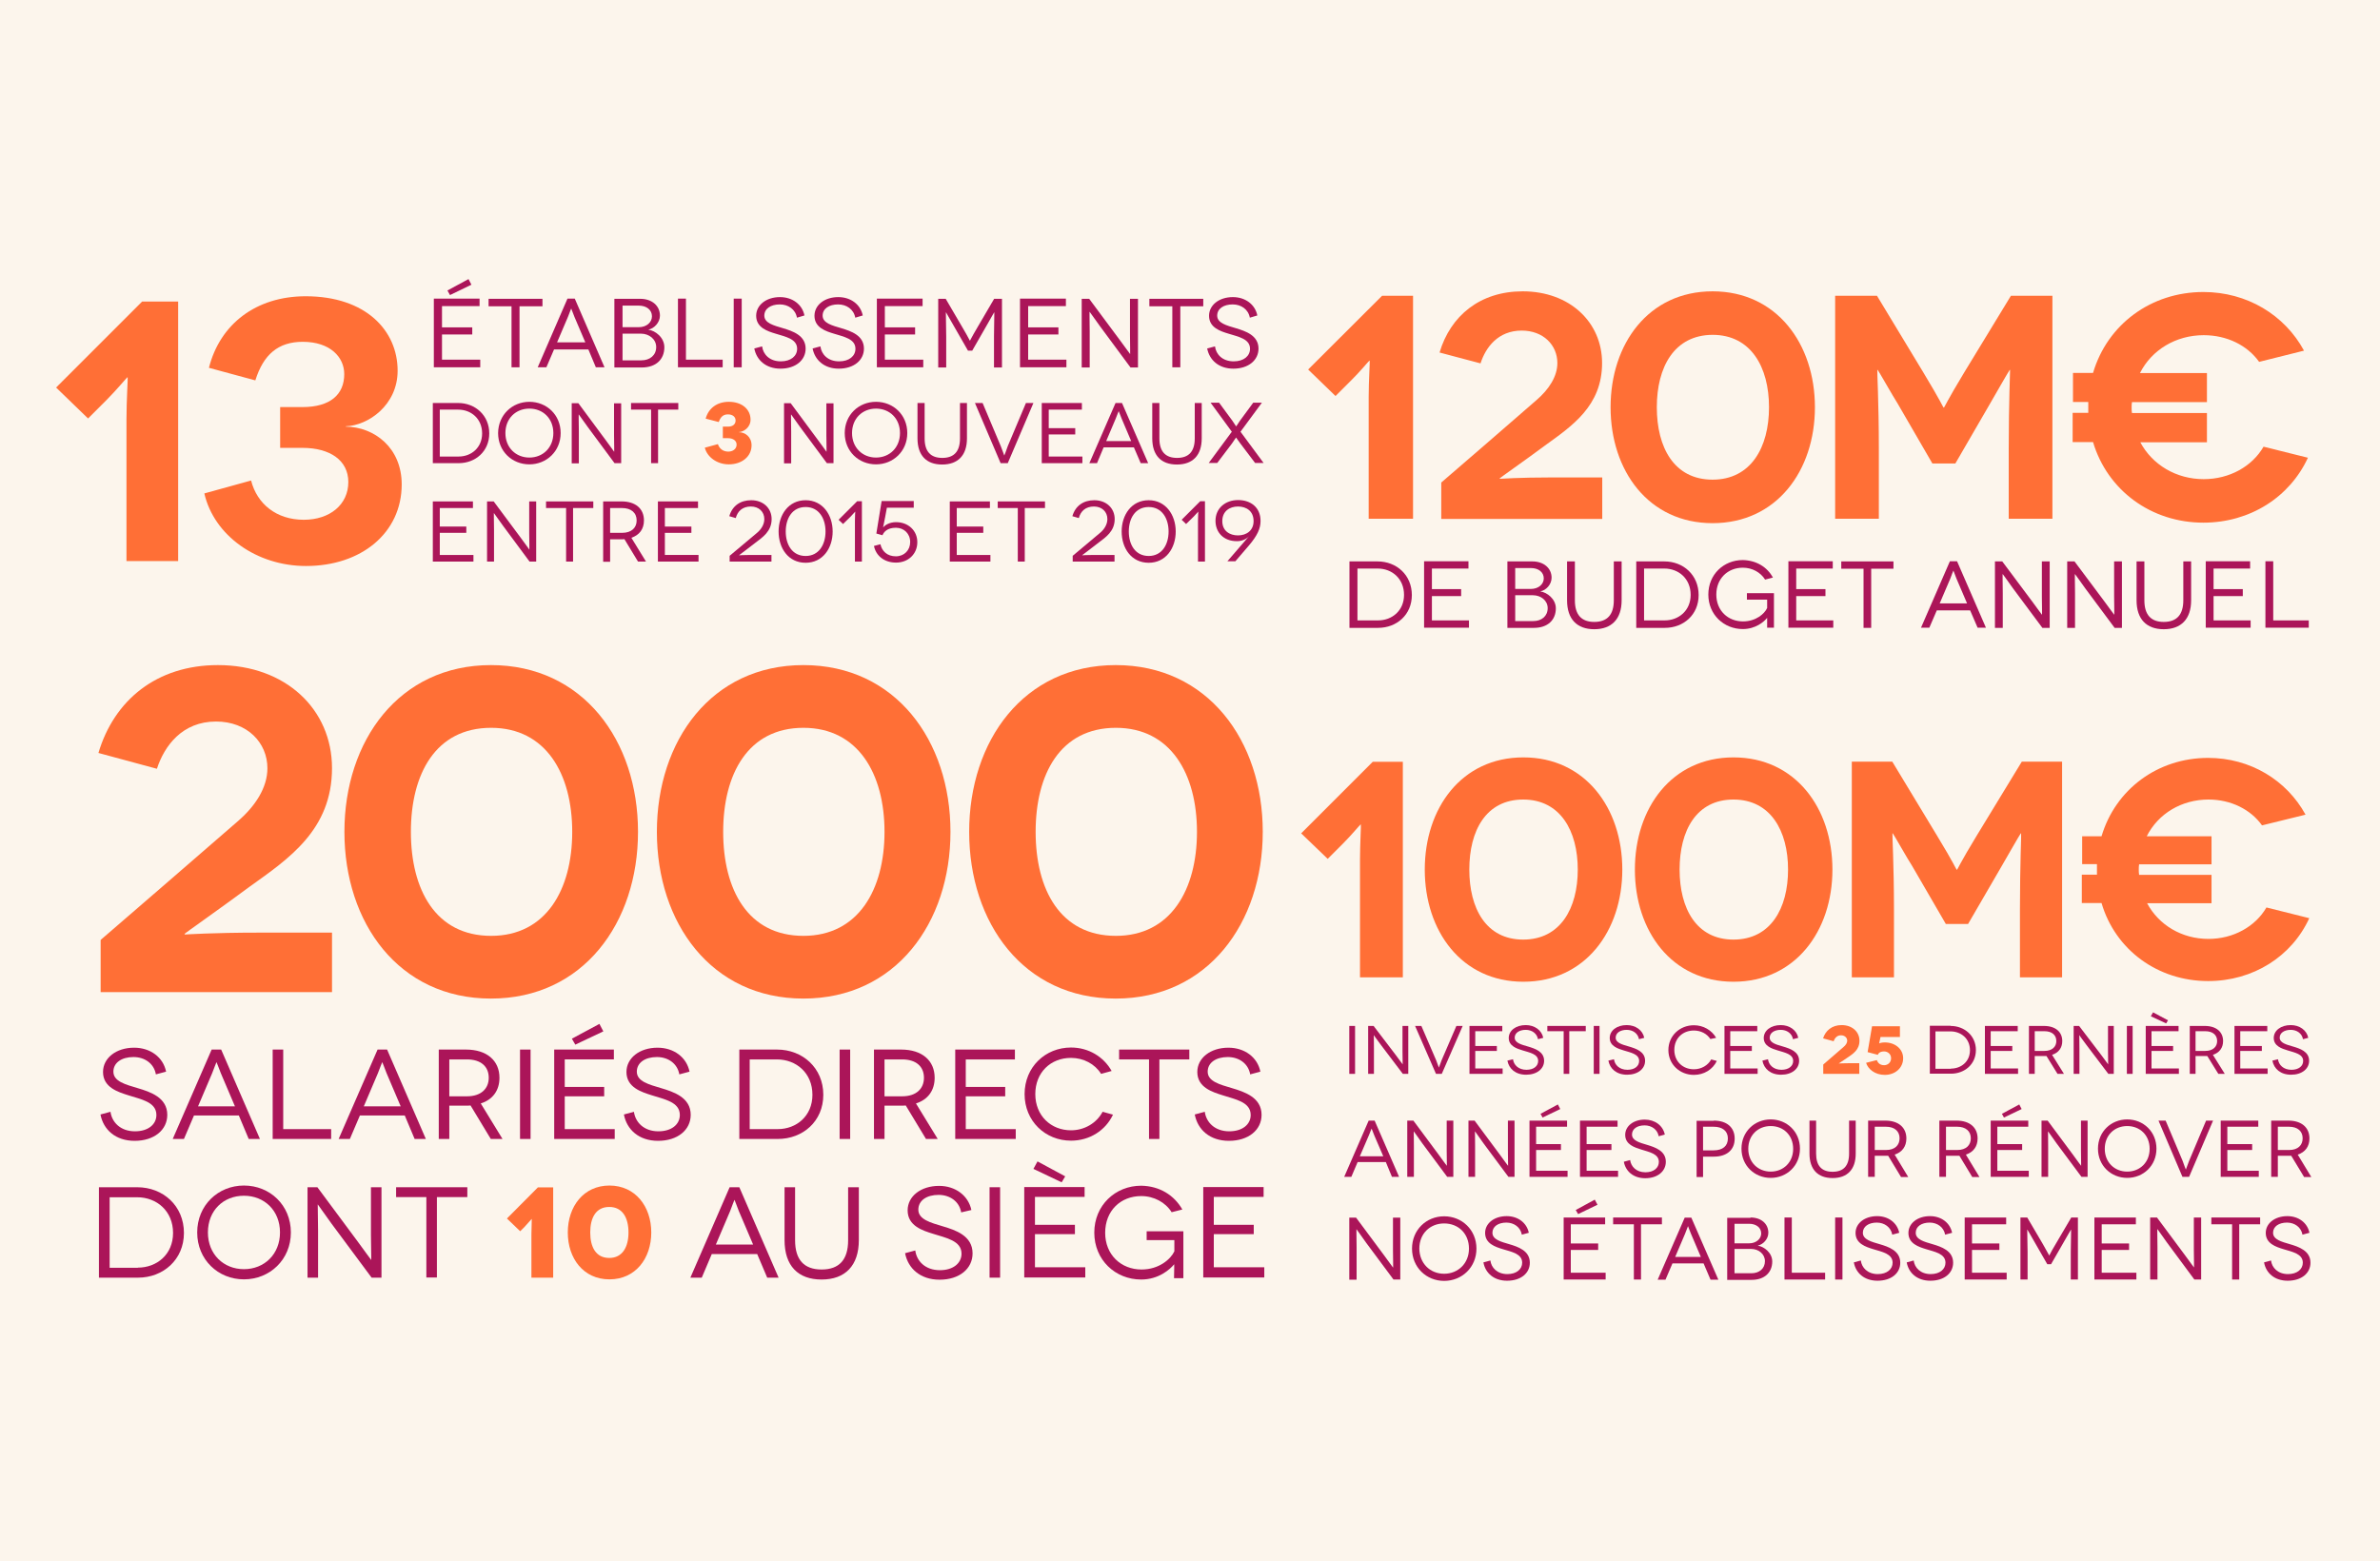 <?xml version="1.0" encoding="utf-8"?>
<!-- Generator: Adobe Illustrator 25.3.1, SVG Export Plug-In . SVG Version: 6.00 Build 0)  -->
<svg version="1.1" xmlns="http://www.w3.org/2000/svg" xmlns:xlink="http://www.w3.org/1999/xlink" x="0px" y="0px"
	 viewBox="0 0 1400 918.4" style="enable-background:new 0 0 1400 918.4;" xml:space="preserve">
<g id="HEADER_FOOTER_INTEGRATION_WEB">
</g>
<g id="INFOGRAPHIE_3">
	<rect y="-0.7" style="fill:#FCF5EC;" width="1400" height="920.6"/>
	<g>
		<g>
			<g>
				<g>
					<path style="fill:#FF6F36;" d="M831.2,174v131.2h-26.1v-71.8c0-9.2,0.8-21.2,0.6-21.2h-0.2c-0.2,0-5.6,6.6-10.5,11.4l-9.4,9.4
						l-16.1-15.6L813,174H831.2z"/>
					<path style="fill:#FF6F36;" d="M846.8,207.4c6.4-21.6,23.8-36,48.9-36c27.7,0,46.7,18.2,46.7,42.2c0,25.3-17.8,37.1-33.7,48.6
						c-12.4,9.2-26.6,19.1-26.6,19.3l0.2,0.2c0.2,0,11.6-0.8,30-0.8h30.2v24.4h-94.7v-21.4c18.7-16.1,37.3-32.2,55.9-48.4
						c7.5-6.4,12.4-14.1,12.4-21.9c0-10.5-8.2-19.1-21-19.1c-13.9,0-21.2,9.9-24.2,19.3L846.8,207.4z"/>
					<path style="fill:#FF6F36;" d="M1067.6,239.6c0,37.3-22.5,68.2-60.2,68.2s-60-30.9-60-68.2c0-37.3,22.3-68.2,60-68.2
						S1067.6,202.3,1067.6,239.6z M974.6,239.6c0,23.6,10.1,42.6,32.8,42.6c22.5,0,33.2-18.9,33.2-42.6s-10.7-42.6-33.2-42.6
						C984.8,197.1,974.6,216,974.6,239.6z"/>
					<path style="fill:#FF6F36;" d="M1207.3,174v131.2h-25.7v-41.1c0-27.6,0.9-46.5,0.8-46.5h-0.2c-0.2,0-9.4,16.1-11.6,19.9
						l-20.4,35.2h-13.5l-20.4-35.2c-2.4-3.7-11.6-19.9-11.8-19.9h-0.2c-0.2,0,0.9,18.9,0.9,46.5v41.1h-25.7V174h24.6l27.2,45
						c10.1,16.7,11.8,20.8,12,20.8h0.2c0.2,0,1.9-4.1,12-20.8l27.4-45H1207.3z"/>
					<path style="fill:#FF6F36;" d="M1357.6,269.3c-10.7,23.2-34.1,38.2-61.5,38.2c-30.6,0-56.4-18.9-64.9-47.4h-12v-17.2h9.2
						c0-1.1,0-2.1,0-3.2s0-2.1,0-3.2h-9v-17.1h11.8c8.4-28.5,34.1-47.6,64.9-47.6c25.7,0,47.8,13.5,59.2,34.5l-26.4,6.6
						c-6.9-9.7-18.9-15.7-32.6-15.7c-16.3,0-30.6,8.6-37.5,22.3h39.4v17.1h-44.1c-0.2,1.1-0.2,2.1-0.2,3.2s0,2.1,0.2,3.2h44.1v17.2
						H1259c7.1,13.3,21.2,21.7,37.3,21.7c15.2,0,28.5-7.5,35.2-19.1L1357.6,269.3z"/>
				</g>
			</g>
			<g>
				<path style="fill:#AB1559;" d="M810.3,330.3c11.2,0,20.2,8,20.2,19.8c0,11.6-8.9,19.3-19.9,19.3h-16.8v-39.1H810.3z M810.7,365
					c8.1,0,15.2-5.7,15.2-15c0-9.5-7-15.5-15.5-15.5h-11.9V365H810.7z"/>
				<path style="fill:#AB1559;" d="M864.1,365v4.3h-26.4v-39.1h26.1v4.3h-21.5v12.1h17.2v4.1h-17.2V365H864.1z"/>
				<path style="fill:#AB1559;" d="M901.4,330.3c6.7,0,11.3,4,11.3,9.6c0,4-3.3,7.4-6.5,8v0.1c3.8,0.5,9,4.4,9,9.9
					c0,6.8-4.7,11.5-12.9,11.5h-15.6v-39.1H901.4z M900.5,346.5c4.5,0,7.6-2.8,7.6-6.2c0-3.7-3.1-6.1-7.6-6.1h-9.2v12.3H900.5z
					 M902,365.4c4.8,0,8.4-2.9,8.4-7.6c0-4.5-4-7.6-8.7-7.6h-10.4v15.2H902z"/>
				<path style="fill:#AB1559;" d="M953.9,330.3v22.9c0,11-5.9,17-16.1,17c-10.2,0-16-6-16-17v-22.9h4.6v22.9
					c0,8.5,3.9,12.7,11.4,12.7c7.6,0,11.5-4.2,11.5-12.7v-22.9H953.9z"/>
				<path style="fill:#AB1559;" d="M979,330.3c11.2,0,20.2,8,20.2,19.8c0,11.6-8.9,19.3-19.9,19.3h-16.8v-39.1H979z M979.3,365
					c8.1,0,15.2-5.7,15.2-15c0-9.5-7-15.5-15.5-15.5h-11.9V365H979.3z"/>
				<path style="fill:#AB1559;" d="M1039.5,363.5c-1.8,2.3-6.8,6.6-14.3,6.6c-11.2,0-20.3-8.5-20.3-20.3c0-11.8,9-20.3,20.3-20.3
					c8,0.2,14.3,4.1,17.7,10.3l-4.6,1.2c-2.7-4.3-7.6-7-13.1-7c-8.9,0-15.6,6.4-15.6,15.8c0,9.5,6.9,15.8,15.7,15.8
					c7.6,0,12.7-4.5,14.2-7.9v-4.9h-11.9v-3.8h15.9v20.3h-4C1039.5,364.8,1039.5,363.6,1039.5,363.5L1039.5,363.5z"/>
				<path style="fill:#AB1559;" d="M1078.4,365v4.3H1052v-39.1h26.1v4.3h-21.5v12.1h17.2v4.1h-17.2V365H1078.4z"/>
				<path style="fill:#AB1559;" d="M1113.8,330.3v4.3h-13.1v34.8h-4.5v-34.8h-13.1v-4.3H1113.8z"/>
				<path style="fill:#AB1559;" d="M1158.9,359.1h-19.6l-4.4,10.2h-4.9l17-39.1h4.2l17,39.1h-4.9L1158.9,359.1z M1157.1,355
					l-6.2-14.5c-0.8-2-1.8-4.7-1.8-4.7h-0.1c-0.1,0-1,2.7-1.8,4.7L1141,355H1157.1z"/>
				<path style="fill:#AB1559;" d="M1205.7,330.3v39.1h-4.3l-17.4-23.4c-3.3-4.6-5.8-8.2-5.9-8.2h-0.1c-0.1,0,0.1,4.9,0.1,11.1v20.5
					h-4.6v-39.1h4.3l17.4,23.3c3,4,5.8,8,5.9,8h0.1c0.1,0-0.1-5.2-0.1-10.8v-20.5H1205.7z"/>
				<path style="fill:#AB1559;" d="M1248.2,330.3v39.1h-4.3l-17.4-23.4c-3.3-4.6-5.8-8.2-5.9-8.2h-0.1c-0.1,0,0.1,4.9,0.1,11.1v20.5
					h-4.6v-39.1h4.3l17.4,23.3c3,4,5.8,8,5.9,8h0.1c0.1,0-0.1-5.2-0.1-10.8v-20.5H1248.2z"/>
				<path style="fill:#AB1559;" d="M1288.9,330.3v22.9c0,11-5.9,17-16.1,17c-10.2,0-16-6-16-17v-22.9h4.6v22.9
					c0,8.5,3.9,12.7,11.4,12.7c7.6,0,11.5-4.2,11.5-12.7v-22.9H1288.9z"/>
				<path style="fill:#AB1559;" d="M1323.9,365v4.3h-26.4v-39.1h26.1v4.3h-21.5v12.1h17.2v4.1h-17.2V365H1323.9z"/>
				<path style="fill:#AB1559;" d="M1358.1,365v4.3h-25.5v-39.1h4.6V365H1358.1z"/>
			</g>
		</g>
		<g>
			<g>
				<g>
					<path style="fill:#FF6F36;" d="M825.2,448.1V575H800v-69.4c0-8.9,0.7-20.5,0.5-20.5h-0.2c-0.2,0-5.4,6.3-10.2,11.1l-9.1,9.1
						l-15.6-15l42.1-42.1H825.2z"/>
					<path style="fill:#FF6F36;" d="M954.3,511.6c0,36.1-21.8,66-58.2,66s-58-29.9-58-66c0-36.1,21.6-66,58-66
						S954.3,475.5,954.3,511.6z M864.3,511.6c0,22.8,9.8,41.2,31.7,41.2c21.8,0,32.1-18.3,32.1-41.2c0-22.8-10.3-41.2-32.1-41.2
						C874.1,470.4,864.3,488.7,864.3,511.6z"/>
					<path style="fill:#FF6F36;" d="M1077.9,511.6c0,36.1-21.8,66-58.2,66s-58-29.9-58-66c0-36.1,21.6-66,58-66
						S1077.9,475.5,1077.9,511.6z M988,511.6c0,22.8,9.8,41.2,31.7,41.2c21.8,0,32.1-18.3,32.1-41.2c0-22.8-10.3-41.2-32.1-41.2
						C997.8,470.4,988,488.7,988,511.6z"/>
					<path style="fill:#FF6F36;" d="M1213,448.1V575h-24.8v-39.7c0-26.7,0.9-45,0.7-45h-0.2c-0.2,0-9.1,15.6-11.2,19.2l-19.8,34.1
						h-13.1l-19.8-34.1c-2.4-3.6-11.2-19.2-11.4-19.2h-0.2c-0.2,0,0.9,18.3,0.9,45V575h-24.8V448.1h23.8l26.3,43.5
						c9.8,16.1,11.4,20.1,11.6,20.1h0.2c0.2,0,1.8-4,11.6-20.1l26.5-43.5H1213z"/>
					<path style="fill:#FF6F36;" d="M1358.4,540.2c-10.3,22.5-33,37-59.5,37c-29.6,0-54.6-18.3-62.7-45.9h-11.6v-16.7h8.9
						c0-1.1,0-2,0-3.1s0-2,0-3.1h-8.7V492h11.4c8.2-27.6,33-46.1,62.7-46.1c24.8,0,46.2,13.1,57.3,33.4l-25.6,6.3
						c-6.7-9.4-18.3-15.2-31.5-15.2c-15.8,0-29.6,8.3-36.3,21.6h38.1v16.5h-42.6c-0.2,1.1-0.2,2-0.2,3.1s0,2,0.2,3.1h42.6v16.7H1263
						c6.9,12.9,20.5,21,36.1,21c14.7,0,27.6-7.3,34.1-18.5L1358.4,540.2z"/>
				</g>
			</g>
			<g>
				<path style="fill:#AB1559;" d="M793.7,631.8v-28.2h3.4v28.2H793.7z"/>
				<path style="fill:#AB1559;" d="M828.4,603.6v28.2h-3.2l-12.8-16.9c-2.5-3.3-4.3-5.9-4.3-5.9h0c0,0,0.1,3.5,0.1,8v14.8h-3.4
					v-28.2h3.2l12.8,16.8c2.2,2.9,4.3,5.8,4.3,5.8h0c0,0-0.1-3.8-0.1-7.8v-14.8H828.4z"/>
				<path style="fill:#AB1559;" d="M860.4,603.6l-12.3,28.2h-3.4l-12.3-28.2h3.7l8.7,20.2c0.8,2,1.6,4.3,1.6,4.3h0
					c0,0,0.9-2.3,1.6-4.3l8.7-20.2H860.4z"/>
				<path style="fill:#AB1559;" d="M883.9,628.7v3.1h-19.5v-28.2h19.3v3.1h-15.9v8.7h12.7v2.9h-12.7v10.3H883.9z"/>
				<path style="fill:#AB1559;" d="M904.7,611.4c-0.6-3.4-3.6-5.5-7.2-5.5c-3.8,0-6.5,1.8-6.5,4.6c0,3.1,4,4.1,7.8,5.2
					c4,1.2,9.5,2.9,9.5,8.4c0,4.7-4.2,8.2-10.6,8.2c-6.2,0-10.1-3.5-11-8.3l3.3-0.8c0.4,3.3,3.2,6.2,7.9,6.2c4.3,0,6.9-2.2,6.9-5.2
					c0-4.1-5-4.9-9.1-6.2c-3.3-1-8.2-2.5-8.2-7.3c0-4.4,4.2-7.6,10-7.6c5.2,0,9.4,3,10.3,7.5L904.7,611.4z"/>
				<path style="fill:#AB1559;" d="M932.8,603.6v3.1h-9.7v25.1h-3.3v-25.1h-9.6v-3.1H932.8z"/>
				<path style="fill:#AB1559;" d="M937.5,631.8v-28.2h3.4v28.2H937.5z"/>
				<path style="fill:#AB1559;" d="M964.1,611.4c-0.6-3.4-3.6-5.5-7.2-5.5c-3.8,0-6.5,1.8-6.5,4.6c0,3.1,4,4.1,7.8,5.2
					c4,1.2,9.5,2.9,9.5,8.4c0,4.7-4.2,8.2-10.6,8.2c-6.2,0-10.1-3.5-11-8.3l3.3-0.8c0.4,3.3,3.2,6.2,7.9,6.2c4.3,0,6.9-2.2,6.9-5.2
					c0-4.1-5-4.9-9.1-6.2c-3.3-1-8.2-2.5-8.2-7.3c0-4.4,4.2-7.6,10-7.6c5.2,0,9.4,3,10.3,7.5L964.1,611.4z"/>
				<path style="fill:#AB1559;" d="M1006.1,611.3c-2-3.1-5.6-5-9.7-5c-6.6,0-11.5,4.6-11.5,11.4c0,6.8,5,11.4,11.5,11.4
					c4.4,0,8.3-2.3,10.2-5.8l3.3,0.9c-2.4,5-7.5,8.2-13.5,8.2c-8.3,0-15-6.2-15-14.6s6.7-14.6,15-14.6c5.6,0,10.5,2.9,13.1,7.4
					L1006.1,611.3z"/>
				<path style="fill:#AB1559;" d="M1033.9,628.7v3.1h-19.5v-28.2h19.3v3.1h-15.9v8.7h12.7v2.9h-12.7v10.3H1033.9z"/>
				<path style="fill:#AB1559;" d="M1054.7,611.4c-0.6-3.4-3.6-5.5-7.2-5.5c-3.8,0-6.5,1.8-6.5,4.6c0,3.1,4,4.1,7.8,5.2
					c4,1.2,9.5,2.9,9.5,8.4c0,4.7-4.2,8.2-10.6,8.2c-6.2,0-10.1-3.5-11-8.3l3.3-0.8c0.4,3.3,3.2,6.2,7.9,6.2c4.3,0,6.9-2.2,6.9-5.2
					c0-4.1-5-4.9-9.1-6.2c-3.3-1-8.2-2.5-8.2-7.3c0-4.4,4.2-7.6,10-7.6c5.2,0,9.4,3,10.3,7.5L1054.7,611.4z"/>
				<path style="fill:#FF6F36;" d="M1072.4,610.9c1.4-4.5,5.2-7.8,10.9-7.8c6.3,0,10.5,4,10.5,9.2c0,5.3-3.7,7.7-7.3,10.1
					c-2.3,1.6-4.9,3.2-4.9,3.3l0,0c0,0,2.8-0.2,7.2-0.2h4.9v6.3h-21.2v-5.5c4-3.4,7.9-6.8,11.8-10.2c1.5-1.2,2.3-2.6,2.3-3.8
					c0-1.7-1.4-3.2-3.7-3.2c-2.6,0-3.8,2.1-4.3,3.5L1072.4,610.9z"/>
				<path style="fill:#FF6F36;" d="M1105.4,613.9c0.5-0.3,1.7-0.6,3.3-0.6c6.1,0,10.8,3.9,10.8,9.3c0,5.6-4.6,9.8-10.8,9.8
					c-5.9,0-9.9-3.5-11-7.1l6.3-1.6c0.5,1.3,1.6,3,4.3,3c2.3,0,4.1-1.7,4.1-4.1c0-2.4-1.9-4-4.1-4c-2.6,0-3.4,1.2-3.7,2l-6-1.6
					l2.6-15.2h16.4v6.3h-11.4l-0.1,0.4C1105.6,613,1105.3,613.9,1105.4,613.9L1105.4,613.9z"/>
				<path style="fill:#AB1559;" d="M1147.4,603.6c8.2,0,14.9,5.8,14.9,14.2c0,8.3-6.6,13.9-14.7,13.9h-12.4v-28.2H1147.4z
					 M1147.6,628.7c6,0,11.2-4.1,11.2-10.8c0-6.8-5.2-11.1-11.5-11.1h-8.8v22H1147.6z"/>
				<path style="fill:#AB1559;" d="M1187.1,628.7v3.1h-19.5v-28.2h19.3v3.1H1171v8.7h12.7v2.9H1171v10.3H1187.1z"/>
				<path style="fill:#AB1559;" d="M1210.3,631.8l-6.5-10.5c-0.5,0-1,0-1.5,0h-5.4v10.5h-3.4v-28.2h8.8c6.8,0,10.8,3.5,10.8,8.9
					c0,4-2.2,6.9-6,8.1l7,11.2H1210.3z M1202.6,618.3c4.6,0,7-2.5,7-5.8c0-3.6-2.6-5.8-7-5.8h-5.7v11.6H1202.6z"/>
				<path style="fill:#AB1559;" d="M1243.4,603.6v28.2h-3.2l-12.8-16.9c-2.5-3.3-4.3-5.9-4.3-5.9h0c0,0,0.1,3.5,0.1,8v14.8h-3.4
					v-28.2h3.2l12.8,16.8c2.2,2.9,4.3,5.8,4.3,5.8h0c0,0-0.1-3.8-0.1-7.8v-14.8H1243.4z"/>
				<path style="fill:#AB1559;" d="M1251.1,631.8v-28.2h3.4v28.2H1251.1z"/>
				<path style="fill:#AB1559;" d="M1281.7,628.7v3.1h-19.5v-28.2h19.3v3.1h-15.9v8.7h12.7v2.9h-12.7v10.3H1281.7z M1274.2,602.1
					l-9-4.2l1.3-2.3l8.8,4.7L1274.2,602.1z"/>
				<path style="fill:#AB1559;" d="M1304.9,631.8l-6.5-10.5c-0.5,0-1,0-1.5,0h-5.4v10.5h-3.4v-28.2h8.8c6.8,0,10.8,3.5,10.8,8.9
					c0,4-2.2,6.9-6,8.1l7,11.2H1304.9z M1297.2,618.3c4.6,0,7-2.5,7-5.8c0-3.6-2.6-5.8-7-5.8h-5.7v11.6H1297.2z"/>
				<path style="fill:#AB1559;" d="M1333.9,628.7v3.1h-19.5v-28.2h19.3v3.1h-15.9v8.7h12.7v2.9h-12.7v10.3H1333.9z"/>
				<path style="fill:#AB1559;" d="M1354.7,611.4c-0.6-3.4-3.6-5.5-7.2-5.5c-3.8,0-6.5,1.8-6.5,4.6c0,3.1,4,4.1,7.8,5.2
					c4,1.2,9.5,2.9,9.5,8.4c0,4.7-4.2,8.2-10.6,8.2c-6.2,0-10.1-3.5-11-8.3l3.3-0.8c0.4,3.3,3.2,6.2,7.9,6.2c4.3,0,6.9-2.2,6.9-5.2
					c0-4.1-5-4.9-9.1-6.2c-3.3-1-8.2-2.5-8.2-7.3c0-4.4,4.2-7.6,10-7.6c5.2,0,9.4,3,10.3,7.5L1354.7,611.4z"/>
			</g>
			<g>
				<path style="fill:#AB1559;" d="M815.2,683.7h-16.6l-3.7,8.7h-4.2l14.4-33.1h3.5l14.4,33.1h-4.2L815.2,683.7z M813.7,680.3
					l-5.3-12.3c-0.7-1.7-1.5-4-1.6-4h0c0,0-0.9,2.3-1.6,4l-5.3,12.3H813.7z"/>
				<path style="fill:#AB1559;" d="M854.9,659.3v33.1h-3.6l-14.7-19.8c-2.8-3.9-4.9-7-5-7h0c0,0,0.1,4.1,0.1,9.4v17.4h-3.9v-33.1
					h3.6l14.7,19.8c2.5,3.4,4.9,6.8,5,6.8h0c0,0-0.1-4.4-0.1-9.2v-17.4H854.9z"/>
				<path style="fill:#AB1559;" d="M890.9,659.3v33.1h-3.6l-14.7-19.8c-2.8-3.9-4.9-7-5-7h0c0,0,0.1,4.1,0.1,9.4v17.4h-3.9v-33.1
					h3.6l14.7,19.8c2.5,3.4,4.9,6.8,5,6.8h0c0,0-0.1-4.4-0.1-9.2v-17.4H890.9z"/>
				<path style="fill:#AB1559;" d="M922.1,688.8v3.6h-22.4v-33.1h22.1v3.6h-18.2v10.2h14.6v3.5h-14.6v12.2H922.1z M907.4,657.5
					l-1.2-2.2l10.2-5.5l1.4,2.7L907.4,657.5z"/>
				<path style="fill:#AB1559;" d="M951.8,688.8v3.6h-22.4v-33.1h22.1v3.6h-18.2v10.2h14.6v3.5h-14.6v12.2H951.8z"/>
				<path style="fill:#AB1559;" d="M975.7,668.5c-0.7-4-4.2-6.4-8.3-6.4c-4.4,0-7.4,2.1-7.4,5.4c0,3.6,4.6,4.8,9,6.1
					c4.6,1.4,10.9,3.5,10.9,9.9c0,5.6-4.8,9.7-12.1,9.7c-7.1,0-11.6-4.2-12.6-9.7l3.7-1c0.5,3.8,3.6,7.2,9,7.2
					c4.9,0,7.9-2.6,7.9-6.1c0-4.8-5.7-5.8-10.4-7.3c-3.8-1.2-9.4-2.9-9.4-8.6c0-5.2,4.9-9,11.5-9c6,0,10.7,3.5,11.8,8.8L975.7,668.5
					z"/>
				<path style="fill:#AB1559;" d="M1008.1,659.3c7.7,0,12.3,4,12.3,10.6s-4.6,10.6-12.3,10.6h-6.3v12H998v-33.1H1008.1z
					 M1008,676.8c5.4,0,8.4-2.6,8.4-7c0-4.4-3.2-6.9-8.4-6.9h-6.2v13.9H1008z"/>
				<path style="fill:#AB1559;" d="M1041.6,658.6c9.5,0,17.2,7.2,17.2,17.2s-7.7,17.2-17.2,17.2s-17.2-7.2-17.2-17.2
					S1032.1,658.6,1041.6,658.6z M1041.6,689.3c7.5,0,13.2-5.5,13.2-13.4c0-8-5.7-13.4-13.2-13.4c-7.5,0-13.2,5.4-13.2,13.4
					C1028.4,683.8,1034.1,689.3,1041.6,689.3z"/>
				<path style="fill:#AB1559;" d="M1091.6,659.3v19.4c0,9.4-5,14.4-13.6,14.4c-8.7,0-13.6-5.1-13.6-14.4v-19.4h3.9v19.4
					c0,7.2,3.3,10.7,9.7,10.7c6.4,0,9.7-3.5,9.7-10.7v-19.4H1091.6z"/>
				<path style="fill:#AB1559;" d="M1118.2,692.4l-7.5-12.4c-0.5,0-1.1,0-1.7,0h-6.2v12.4h-3.9v-33.1h10.1c7.8,0,12.4,4.1,12.4,10.5
					c0,4.7-2.5,8.1-6.9,9.5l8,13.2H1118.2z M1109.4,676.6c5.3,0,8-2.9,8-6.9c0-4.2-3-6.8-8-6.8h-6.6v13.7H1109.4z"/>
				<path style="fill:#AB1559;" d="M1160.1,692.4l-7.5-12.4c-0.5,0-1.1,0-1.7,0h-6.2v12.4h-3.9v-33.1h10.1c7.8,0,12.4,4.1,12.4,10.5
					c0,4.7-2.5,8.1-6.9,9.5l8,13.2H1160.1z M1151.3,676.6c5.3,0,8-2.9,8-6.9c0-4.2-3-6.8-8-6.8h-6.6v13.7H1151.3z"/>
				<path style="fill:#AB1559;" d="M1193.4,688.8v3.6H1171v-33.1h22.1v3.6h-18.2v10.2h14.6v3.5h-14.6v12.2H1193.4z M1178.8,657.5
					l-1.2-2.2l10.2-5.5l1.4,2.7L1178.8,657.5z"/>
				<path style="fill:#AB1559;" d="M1228,659.3v33.1h-3.6l-14.7-19.8c-2.8-3.9-4.9-7-5-7h0c0,0,0.1,4.1,0.1,9.4v17.4h-3.9v-33.1h3.6
					l14.7,19.8c2.5,3.4,4.9,6.8,5,6.8h0c0,0-0.1-4.4-0.1-9.2v-17.4H1228z"/>
				<path style="fill:#AB1559;" d="M1251.3,658.6c9.5,0,17.2,7.2,17.2,17.2s-7.7,17.2-17.2,17.2c-9.5,0-17.2-7.2-17.2-17.2
					S1241.8,658.6,1251.3,658.6z M1251.3,689.3c7.5,0,13.2-5.5,13.2-13.4c0-8-5.7-13.4-13.2-13.4c-7.5,0-13.2,5.4-13.2,13.4
					C1238.1,683.8,1243.8,689.3,1251.3,689.3z"/>
				<path style="fill:#AB1559;" d="M1301.8,659.3l-14.1,33.1h-3.9l-14.1-33.1h4.2l10,23.7c0.9,2.4,1.8,5.1,1.9,5.1h0
					c0,0,1-2.7,1.9-5.1l10-23.7H1301.8z"/>
				<path style="fill:#AB1559;" d="M1328.7,688.8v3.6h-22.4v-33.1h22.1v3.6h-18.2v10.2h14.6v3.5h-14.6v12.2H1328.7z"/>
				<path style="fill:#AB1559;" d="M1355.3,692.4l-7.5-12.4c-0.5,0-1.1,0-1.7,0h-6.2v12.4h-3.9v-33.1h10.1c7.8,0,12.4,4.1,12.4,10.5
					c0,4.7-2.5,8.1-6.9,9.5l8,13.2H1355.3z M1346.5,676.6c5.3,0,8-2.9,8-6.9c0-4.2-3-6.8-8-6.8h-6.6v13.7H1346.5z"/>
			</g>
			<g>
				<path style="fill:#AB1559;" d="M823.7,716.3v36.5h-4L803.5,731c-3.1-4.3-5.4-7.7-5.5-7.7h-0.1c-0.1,0,0.1,4.5,0.1,10.4v19.2
					h-4.3v-36.5h4l16.2,21.8c2.8,3.7,5.4,7.5,5.5,7.5h0.1c0.1,0-0.1-4.9-0.1-10.1v-19.2H823.7z"/>
				<path style="fill:#AB1559;" d="M849.5,715.6c10.5,0,19,8,19,19s-8.5,19-19,19s-18.9-8-18.9-19S839,715.6,849.5,715.6z
					 M849.5,749.4c8.2,0,14.6-6.1,14.6-14.8c0-8.9-6.3-14.8-14.6-14.8c-8.3,0-14.6,6-14.6,14.8C835,743.3,841.2,749.4,849.5,749.4z"
					/>
				<path style="fill:#AB1559;" d="M895.2,726.4c-0.8-4.4-4.6-7.1-9.1-7.1c-4.8,0-8.2,2.3-8.2,6c0,4,5.1,5.3,9.9,6.7
					c5.1,1.5,12.1,3.8,12.1,10.9c0,6.2-5.3,10.6-13.4,10.6c-7.8,0-12.8-4.6-13.9-10.8l4.1-1.1c0.5,4.2,4,8,10,8
					c5.4,0,8.7-2.9,8.7-6.7c0-5.3-6.3-6.4-11.5-8c-4.2-1.3-10.3-3.2-10.3-9.5c0-5.7,5.4-9.9,12.7-9.9c6.6,0,11.8,3.9,13,9.8
					L895.2,726.4z"/>
				<path style="fill:#AB1559;" d="M944.5,748.8v4h-24.7v-36.5h24.4v4H924v11.3h16.1v3.8H924v13.4H944.5z M928.3,714.3l-1.4-2.4
					l11.2-6.1l1.6,3L928.3,714.3z"/>
				<path style="fill:#AB1559;" d="M977.6,716.3v4h-12.3v32.5h-4.2v-32.5h-12.2v-4H977.6z"/>
				<path style="fill:#AB1559;" d="M1002.1,743.3h-18.3l-4.1,9.6h-4.6l15.9-36.5h3.9l15.9,36.5h-4.6L1002.1,743.3z M1000.5,739.5
					l-5.8-13.6c-0.8-1.9-1.7-4.4-1.7-4.4h-0.1c-0.1,0-0.9,2.6-1.7,4.4l-5.8,13.6H1000.5z"/>
				<path style="fill:#AB1559;" d="M1029.7,716.3c6.3,0,10.5,3.7,10.5,9c0,3.7-3.1,6.9-6.1,7.5v0.1c3.5,0.5,8.4,4.1,8.4,9.3
					c0,6.3-4.4,10.8-12.1,10.8H1016v-36.5H1029.7z M1028.9,731.5c4.2,0,7.1-2.7,7.1-5.8c0-3.4-2.9-5.7-7.1-5.7h-8.6v11.5H1028.9z
					 M1030.3,749.1c4.5,0,7.9-2.7,7.9-7.1c0-4.2-3.7-7.2-8.1-7.2h-9.8v14.3H1030.3z"/>
				<path style="fill:#AB1559;" d="M1073.6,748.8v4h-23.9v-36.5h4.3v32.5H1073.6z"/>
				<path style="fill:#AB1559;" d="M1079.5,752.8v-36.5h4.3v36.5H1079.5z"/>
				<path style="fill:#AB1559;" d="M1113.1,726.4c-0.8-4.4-4.6-7.1-9.1-7.1c-4.8,0-8.2,2.3-8.2,6c0,4,5.1,5.3,9.9,6.7
					c5.1,1.5,12.1,3.8,12.1,10.9c0,6.2-5.3,10.6-13.4,10.6c-7.8,0-12.8-4.6-13.9-10.8l4.1-1.1c0.5,4.2,4,8,10,8
					c5.4,0,8.7-2.9,8.7-6.7c0-5.3-6.3-6.4-11.5-8c-4.2-1.3-10.3-3.2-10.3-9.5c0-5.7,5.4-9.9,12.7-9.9c6.6,0,11.8,3.9,13,9.8
					L1113.1,726.4z"/>
				<path style="fill:#AB1559;" d="M1144.2,726.4c-0.8-4.4-4.6-7.1-9.1-7.1c-4.8,0-8.2,2.3-8.2,6c0,4,5.1,5.3,9.9,6.7
					c5.1,1.5,12.1,3.8,12.1,10.9c0,6.2-5.3,10.6-13.4,10.6c-7.8,0-12.8-4.6-13.9-10.8l4.1-1.1c0.5,4.2,4,8,10,8
					c5.4,0,8.7-2.9,8.7-6.7c0-5.3-6.3-6.4-11.5-8c-4.2-1.3-10.3-3.2-10.3-9.5c0-5.7,5.4-9.9,12.7-9.9c6.6,0,11.8,3.9,13,9.8
					L1144.2,726.4z"/>
				<path style="fill:#AB1559;" d="M1180.4,748.8v4h-24.7v-36.5h24.4v4H1160v11.3h16.1v3.8H1160v13.4H1180.4z"/>
				<path style="fill:#AB1559;" d="M1222.3,716.3v36.5h-4.2v-16.4c0-5.6,0.3-12.9,0.2-12.9h-0.1c-0.1,0-1.9,3.3-3.2,5.5l-8.5,14.8
					h-2.2l-8.5-14.8c-1.3-2.2-3.1-5.5-3.2-5.5h-0.1c-0.1,0,0.2,7.3,0.2,12.9v16.4h-4.2v-36.5h4l9.1,15.5c3.1,5.3,3.7,6.8,3.8,6.8
					h0.1c0.1,0,0.6-1.5,3.8-6.8l9.1-15.5H1222.3z"/>
				<path style="fill:#AB1559;" d="M1256.7,748.8v4H1232v-36.5h24.4v4h-20.1v11.3h16.1v3.8h-16.1v13.4H1256.7z"/>
				<path style="fill:#AB1559;" d="M1294.8,716.3v36.5h-4l-16.2-21.9c-3.1-4.3-5.4-7.7-5.5-7.7h-0.1c-0.1,0,0.1,4.5,0.1,10.4v19.2
					h-4.3v-36.5h4l16.2,21.8c2.8,3.7,5.4,7.5,5.5,7.5h0.1c0.1,0-0.1-4.9-0.1-10.1v-19.2H1294.8z"/>
				<path style="fill:#AB1559;" d="M1329.5,716.3v4h-12.3v32.5h-4.2v-32.5h-12.2v-4H1329.5z"/>
				<path style="fill:#AB1559;" d="M1354.4,726.4c-0.8-4.4-4.6-7.1-9.1-7.1c-4.8,0-8.2,2.3-8.2,6c0,4,5.1,5.3,9.9,6.7
					c5.1,1.5,12.1,3.8,12.1,10.9c0,6.2-5.3,10.6-13.4,10.6c-7.8,0-12.8-4.6-13.9-10.8l4.1-1.1c0.5,4.2,4,8,10,8
					c5.4,0,8.7-2.9,8.7-6.7c0-5.3-6.3-6.4-11.5-8c-4.2-1.3-10.3-3.2-10.3-9.5c0-5.7,5.4-9.9,12.7-9.9c6.6,0,11.8,3.9,13,9.8
					L1354.4,726.4z"/>
			</g>
		</g>
		<g>
			<g>
				<path style="fill:#FF6F36;" d="M57.9,443c9.2-31,34.2-51.7,70.3-51.7c39.9,0,67.1,26.1,67.1,60.6c0,36.4-25.6,53.4-48.5,69.8
					c-17.8,13.2-38.3,27.5-38.3,27.8l0.3,0.3c0.3,0,16.7-1.1,43.1-1.1h43.4v35H59.2V553c26.9-23.2,53.6-46.3,80.3-69.5
					c10.8-9.2,17.8-20.2,17.8-31.5c0-15.1-11.9-27.5-30.2-27.5c-19.9,0-30.4,14.3-34.8,27.8L57.9,443z"/>
				<path style="fill:#FF6F36;" d="M375.3,489.4c0,53.6-32.3,98.1-86.5,98.1s-86.2-44.5-86.2-98.1s32.1-98.1,86.2-98.1
					S375.3,435.7,375.3,489.4z M241.7,489.4c0,34,14.5,61.2,47.2,61.2c32.3,0,47.7-27.2,47.7-61.2c0-34-15.4-61.2-47.7-61.2
					C256.2,428.2,241.7,455.4,241.7,489.4z"/>
				<path style="fill:#FF6F36;" d="M559.1,489.4c0,53.6-32.3,98.1-86.5,98.1s-86.2-44.5-86.2-98.1s32.1-98.1,86.2-98.1
					S559.1,435.7,559.1,489.4z M425.4,489.4c0,34,14.5,61.2,47.2,61.2c32.3,0,47.7-27.2,47.7-61.2c0-34-15.4-61.2-47.7-61.2
					C440,428.2,425.4,455.4,425.4,489.4z"/>
				<path style="fill:#FF6F36;" d="M742.8,489.4c0,53.6-32.3,98.1-86.5,98.1s-86.2-44.5-86.2-98.1s32.1-98.1,86.2-98.1
					S742.8,435.7,742.8,489.4z M609.2,489.4c0,34,14.5,61.2,47.2,61.2c32.3,0,47.7-27.2,47.7-61.2c0-34-15.4-61.2-47.7-61.2
					C623.7,428.2,609.2,455.4,609.2,489.4z"/>
			</g>
			<g>
				<path style="fill:#AB1559;" d="M91.7,632.1c-1.1-6.4-6.6-10.2-13.2-10.2c-6.9,0-11.8,3.3-11.8,8.6c0,5.8,7.3,7.6,14.3,9.7
					c7.4,2.2,17.4,5.5,17.4,15.7c0,8.9-7.7,15.3-19.2,15.3c-11.3,0-18.4-6.6-20.1-15.5l5.9-1.6c0.8,6.1,5.8,11.5,14.4,11.5
					c7.8,0,12.6-4.1,12.6-9.6c0-7.7-9.1-9.2-16.5-11.6c-6-1.9-14.9-4.6-14.9-13.7c0-8.2,7.7-14.3,18.3-14.3
					c9.5,0,17.1,5.6,18.8,14.1L91.7,632.1z"/>
				<path style="fill:#AB1559;" d="M140.5,656.3h-26.4l-5.9,13.8h-6.6l22.9-52.6h5.6l22.8,52.6h-6.6L140.5,656.3z M138.2,650.9
					l-8.3-19.5c-1.1-2.7-2.4-6.4-2.5-6.4h-0.1c-0.1,0-1.4,3.7-2.5,6.4l-8.3,19.5H138.2z"/>
				<path style="fill:#AB1559;" d="M194.8,664.3v5.8h-34.4v-52.6h6.2v46.8H194.8z"/>
				<path style="fill:#AB1559;" d="M238.1,656.3h-26.4l-5.9,13.8h-6.6l22.9-52.6h5.6l22.8,52.6h-6.6L238.1,656.3z M235.7,650.9
					l-8.3-19.5c-1.1-2.7-2.4-6.4-2.5-6.4h-0.1c-0.1,0-1.4,3.7-2.5,6.4l-8.3,19.5H235.7z"/>
				<path style="fill:#AB1559;" d="M288.7,670.1l-11.9-19.7c-0.8,0.1-1.8,0.1-2.7,0.1h-9.8v19.6h-6.2v-52.6h16
					c12.3,0,19.7,6.5,19.7,16.6c0,7.5-4,12.9-11,15.1l12.8,20.9H288.7z M274.7,645c8.4,0,12.8-4.6,12.8-10.9
					c0-6.7-4.7-10.8-12.8-10.8h-10.4V645H274.7z"/>
				<path style="fill:#AB1559;" d="M305.9,670.1v-52.6h6.2v52.6H305.9z"/>
				<path style="fill:#AB1559;" d="M361.6,664.3v5.8h-35.6v-52.6h35.1v5.8h-28.9v16.2h23.2v5.5h-23.2v19.3H361.6z M338.4,614.6
					l-2-3.5l16.2-8.7l2.3,4.4L338.4,614.6z"/>
				<path style="fill:#AB1559;" d="M399.6,632.1c-1.1-6.4-6.6-10.2-13.2-10.2c-6.9,0-11.8,3.3-11.8,8.6c0,5.8,7.3,7.6,14.3,9.7
					c7.4,2.2,17.4,5.5,17.4,15.7c0,8.9-7.7,15.3-19.2,15.3c-11.3,0-18.4-6.6-20.1-15.5l5.9-1.6c0.8,6.1,5.8,11.5,14.4,11.5
					c7.8,0,12.6-4.1,12.6-9.6c0-7.7-9.1-9.2-16.5-11.6c-6-1.9-14.9-4.6-14.9-13.7c0-8.2,7.7-14.3,18.3-14.3
					c9.5,0,17.1,5.6,18.8,14.1L399.6,632.1z"/>
				<path style="fill:#AB1559;" d="M457.1,617.5c15,0,27.2,10.8,27.2,26.6c0,15.6-12,26-26.8,26h-22.6v-52.6H457.1z M457.5,664.3
					c11,0,20.4-7.7,20.4-20.2c0-12.8-9.5-20.8-20.9-20.8h-16v41H457.5z"/>
				<path style="fill:#AB1559;" d="M493.9,670.1v-52.6h6.2v52.6H493.9z"/>
				<path style="fill:#AB1559;" d="M544.7,670.1l-11.9-19.7c-0.8,0.1-1.8,0.1-2.7,0.1h-9.8v19.6h-6.2v-52.6h16
					c12.3,0,19.7,6.5,19.7,16.6c0,7.5-4,12.9-11,15.1l12.8,20.9H544.7z M530.7,645c8.4,0,12.8-4.6,12.8-10.9
					c0-6.7-4.7-10.8-12.8-10.8h-10.4V645H530.7z"/>
				<path style="fill:#AB1559;" d="M597.5,664.3v5.8h-35.6v-52.6H597v5.8h-28.9v16.2h23.2v5.5h-23.2v19.3H597.5z"/>
				<path style="fill:#AB1559;" d="M647.7,631.8c-3.6-5.8-10.3-9.4-17.7-9.4c-12,0-21,8.6-21,21.3c0,12.7,9.2,21.3,21,21.3
					c8,0,15.1-4.3,18.6-10.9l6.1,1.7c-4.4,9.3-13.7,15.3-24.7,15.3c-15.1,0-27.3-11.5-27.3-27.4s12.2-27.4,27.3-27.4
					c10.3,0,19.2,5.4,23.9,13.8L647.7,631.8z"/>
				<path style="fill:#AB1559;" d="M699.6,617.5v5.8H682v46.8h-6.1v-46.8h-17.6v-5.8H699.6z"/>
				<path style="fill:#AB1559;" d="M735.4,632.1c-1.1-6.4-6.6-10.2-13.2-10.2c-6.9,0-11.8,3.3-11.8,8.6c0,5.8,7.3,7.6,14.3,9.7
					c7.4,2.2,17.4,5.5,17.4,15.7c0,8.9-7.7,15.3-19.2,15.3c-11.3,0-18.4-6.6-20.1-15.5l5.9-1.6c0.8,6.1,5.8,11.5,14.4,11.5
					c7.8,0,12.6-4.1,12.6-9.6c0-7.7-9.1-9.2-16.5-11.6c-6-1.9-14.9-4.6-14.9-13.7c0-8.2,7.7-14.3,18.3-14.3
					c9.5,0,17.1,5.6,18.8,14.1L735.4,632.1z"/>
			</g>
			<g>
				<path style="fill:#AB1559;" d="M80.7,698.5c15.2,0,27.5,10.9,27.5,26.9c0,15.7-12.2,26.3-27,26.3H58.2v-53.2H80.7z M81.1,745.8
					c11.1,0,20.7-7.7,20.7-20.4c0-12.9-9.6-21-21.1-21H64.5v41.5H81.1z"/>
				<path style="fill:#AB1559;" d="M143.5,697.5c15.3,0,27.6,11.6,27.6,27.6s-12.4,27.6-27.6,27.6S116,741.1,116,725.1
					S128.3,697.5,143.5,697.5z M143.5,746.7c12,0,21.2-8.8,21.2-21.6c0-12.9-9.2-21.6-21.2-21.6c-12.1,0-21.2,8.7-21.2,21.6
					C122.3,737.9,131.5,746.7,143.5,746.7z"/>
				<path style="fill:#AB1559;" d="M224.4,698.5v53.2h-5.8L195,719.9c-4.6-6.3-7.9-11.2-8-11.2h-0.1c-0.1,0,0.2,6.6,0.2,15.1v27.9
					h-6.2v-53.2h5.8l23.6,31.8c4,5.4,7.9,10.9,8,10.9h0.1c0.1,0-0.2-7.1-0.2-14.7v-28H224.4z"/>
				<path style="fill:#AB1559;" d="M274.9,698.5v5.8h-17.9v47.3h-6.2v-47.3h-17.8v-5.8H274.9z"/>
				<path style="fill:#FF6F36;" d="M325.4,698.5v53.2h-12.8v-25.6c0-3.7,0.3-8.9,0.2-8.9h-0.1c-0.1,0-2.1,2.5-4.3,4.8l-2.4,2.4
					l-7.8-7.5l18.2-18.3H325.4z"/>
				<path style="fill:#FF6F36;" d="M383.1,725.1c0,15.3-9.3,27.6-24.6,27.6S334,740.4,334,725.1s9.3-27.6,24.5-27.6
					S383.1,709.8,383.1,725.1z M347.2,725.1c0,8.6,3.3,15,11.2,15c7.8,0,11.3-6.5,11.3-15c0-8.6-3.5-15-11.3-15
					C350.5,710.1,347.2,716.5,347.2,725.1z"/>
				<path style="fill:#AB1559;" d="M445.4,737.8h-26.7l-5.9,13.9h-6.7l23.1-53.2h5.7l23.1,53.2h-6.7L445.4,737.8z M443,732.2
					l-8.4-19.7c-1.1-2.7-2.4-6.5-2.5-6.5H432c-0.1,0-1.4,3.7-2.5,6.5l-8.4,19.7H443z"/>
				<path style="fill:#AB1559;" d="M505.2,698.5v31.1c0,15-8,23.2-21.9,23.2s-21.8-8.1-21.8-23.2v-31.1h6.2v31.2
					c0,11.5,5.3,17.2,15.6,17.2c10.3,0,15.6-5.7,15.6-17.2v-31.2H505.2z"/>
				<path style="fill:#AB1559;" d="M565.4,713.3c-1.1-6.5-6.7-10.3-13.3-10.3c-7,0-11.9,3.3-11.9,8.7c0,5.8,7.4,7.7,14.4,9.8
					c7.4,2.2,17.5,5.5,17.5,15.9c0,9-7.7,15.5-19.4,15.5c-11.4,0-18.6-6.7-20.3-15.6l6-1.6c0.8,6.2,5.8,11.6,14.5,11.6
					c7.9,0,12.7-4.2,12.7-9.7c0-7.7-9.2-9.3-16.7-11.7c-6.1-1.9-15-4.6-15-13.8c0-8.3,7.8-14.4,18.5-14.4c9.6,0,17.2,5.7,19,14.2
					L565.4,713.3z"/>
				<path style="fill:#AB1559;" d="M582.1,751.7v-53.2h6.2v53.2H582.1z"/>
				<path style="fill:#AB1559;" d="M638.4,745.8v5.8h-35.9v-53.2h35.5v5.8h-29.2v16.4h23.5v5.5h-23.5v19.5H638.4z M624.5,695.6
					l-16.6-7.9l2.4-4.4l16.3,8.8L624.5,695.6z"/>
				<path style="fill:#AB1559;" d="M690.7,743.8c-2.5,3.1-9.2,9-19.4,9c-15.3,0-27.6-11.6-27.6-27.6s12.3-27.6,27.6-27.6
					c10.9,0.2,19.4,5.6,24.2,14l-6.3,1.6c-3.6-5.8-10.4-9.5-17.9-9.5c-12.2,0-21.2,8.7-21.2,21.6c0,12.9,9.3,21.6,21.4,21.6
					c10.4,0,17.2-6.2,19.3-10.7v-6.6h-16.3v-5.2h21.6v27.6h-5.5C690.7,745.5,690.8,743.9,690.7,743.8L690.7,743.8z"/>
				<path style="fill:#AB1559;" d="M743.7,745.8v5.8h-35.9v-53.2h35.5v5.8H714v16.4h23.5v5.5H714v19.5H743.7z"/>
			</g>
		</g>
		<g>
			<g>
				<g>
					<path style="fill:#FF6F36;" d="M104.8,177.4v152.7H74.4v-83.5c0-10.7,0.9-24.6,0.7-24.6h-0.2c-0.2,0-6.5,7.6-12.2,13.3
						l-10.9,10.9L33,228l50.6-50.6H104.8z"/>
					<path style="fill:#FF6F36;" d="M122.9,216.4c6.5-25.7,27.7-42.1,56.9-42.1c35.3,0,54.1,20.1,54.1,43.8
						c0,20.3-17.4,32.3-30.5,32.7v0.2c16.8,0.2,32.9,12.4,32.9,34c0,28.4-23.6,48-56.3,48c-29,0-54.1-17.9-59.8-42.7l27.5-7.6
						c3.5,13.7,14.8,23.1,31,23.1c15.3,0,26.2-8.9,26.2-22.2c0-12.7-10.7-20.1-27-20.1h-13.1v-24h13.1c16.4,0,24.6-7.4,24.6-19.4
						c0-10-8.3-19-24.4-19c-14.4,0-23.1,7.4-27.9,22.7L122.9,216.4z"/>
				</g>
			</g>
			<g>
				<path style="fill:#AB1559;" d="M282.5,211.7v4.4h-27.3v-40.4h26.9v4.4H260v12.5h17.8v4.2H260v14.8H282.5z M264.7,173.6l-1.5-2.7
					l12.4-6.7l1.7,3.3L264.7,173.6z"/>
				<path style="fill:#AB1559;" d="M319.1,175.8v4.4h-13.5v35.9h-4.7v-35.9h-13.5v-4.4H319.1z"/>
				<path style="fill:#AB1559;" d="M346.1,205.6h-20.2l-4.5,10.5h-5.1l17.5-40.4h4.3l17.5,40.4h-5.1L346.1,205.6z M344.3,201.4
					l-6.4-15c-0.9-2.1-1.8-4.9-1.9-4.9H336c-0.1,0-1,2.8-1.9,4.9l-6.4,15H344.3z"/>
				<path style="fill:#AB1559;" d="M376.6,175.8c6.9,0,11.6,4.1,11.6,9.9c0,4.1-3.5,7.6-6.7,8.2v0.1c3.9,0.5,9.3,4.5,9.3,10.3
					c0,7-4.8,11.9-13.3,11.9h-16.1v-40.4H376.6z M375.7,192.5c4.7,0,7.8-2.9,7.8-6.4c0-3.8-3.2-6.3-7.8-6.3h-9.5v12.7H375.7z
					 M377.3,212c5,0,8.7-3,8.7-7.8c0-4.6-4.1-7.9-9-7.9h-10.8V212H377.3z"/>
				<path style="fill:#AB1559;" d="M425.1,211.7v4.4h-26.3v-40.4h4.7v35.9H425.1z"/>
				<path style="fill:#AB1559;" d="M431.6,216.1v-40.4h4.7v40.4H431.6z"/>
				<path style="fill:#AB1559;" d="M468.8,186.9c-0.9-4.9-5.1-7.8-10.1-7.8c-5.3,0-9.1,2.5-9.1,6.6c0,4.4,5.6,5.8,11,7.4
					c5.6,1.7,13.3,4.2,13.3,12c0,6.8-5.9,11.8-14.8,11.8c-8.6,0-14.1-5.1-15.4-11.9l4.6-1.2c0.6,4.7,4.4,8.8,11,8.8
					c6,0,9.6-3.2,9.6-7.4c0-5.9-7-7.1-12.7-8.9c-4.6-1.4-11.4-3.5-11.4-10.5c0-6.3,5.9-11,14-11c7.3,0,13.1,4.3,14.4,10.8
					L468.8,186.9z"/>
				<path style="fill:#AB1559;" d="M503.1,186.9c-0.9-4.9-5.1-7.8-10.1-7.8c-5.3,0-9.1,2.5-9.1,6.6c0,4.4,5.6,5.8,11,7.4
					c5.6,1.7,13.3,4.2,13.3,12c0,6.8-5.9,11.8-14.8,11.8c-8.6,0-14.1-5.1-15.4-11.9l4.6-1.2c0.6,4.7,4.4,8.8,11,8.8
					c6,0,9.6-3.2,9.6-7.4c0-5.9-7-7.1-12.7-8.9c-4.6-1.4-11.4-3.5-11.4-10.5c0-6.3,5.9-11,14-11c7.3,0,13.1,4.3,14.4,10.8
					L503.1,186.9z"/>
				<path style="fill:#AB1559;" d="M543.1,211.7v4.4h-27.3v-40.4h26.9v4.4h-22.2v12.5h17.8v4.2h-17.8v14.8H543.1z"/>
				<path style="fill:#AB1559;" d="M589.4,175.8v40.4h-4.7V198c0-6.2,0.3-14.2,0.2-14.2h-0.1c-0.1,0-2.1,3.7-3.5,6.1l-9.4,16.4h-2.5
					l-9.4-16.4c-1.4-2.4-3.5-6.1-3.5-6.1h-0.1c-0.1,0,0.2,8,0.2,14.2v18.2h-4.7v-40.4h4.4l10,17.1c3.5,5.9,4.1,7.5,4.2,7.5h0.1
					c0.1,0,0.7-1.6,4.2-7.5l10-17.1H589.4z"/>
				<path style="fill:#AB1559;" d="M627.3,211.7v4.4h-27.3v-40.4H627v4.4h-22.2v12.5h17.8v4.2h-17.8v14.8H627.3z"/>
				<path style="fill:#AB1559;" d="M669.4,175.8v40.4H665L647.1,192c-3.5-4.8-6-8.5-6.1-8.5h-0.1c-0.1,0,0.1,5,0.1,11.5v21.2h-4.7
					v-40.4h4.4l17.9,24.1c3.1,4.1,6,8.3,6.1,8.3h0.1c0.1,0-0.1-5.4-0.1-11.2v-21.2H669.4z"/>
				<path style="fill:#AB1559;" d="M707.8,175.8v4.4h-13.5v35.9h-4.7v-35.9h-13.5v-4.4H707.8z"/>
				<path style="fill:#AB1559;" d="M735.2,186.9c-0.9-4.9-5.1-7.8-10.1-7.8c-5.3,0-9.1,2.5-9.1,6.6c0,4.4,5.6,5.8,11,7.4
					c5.6,1.7,13.3,4.2,13.3,12c0,6.8-5.9,11.8-14.8,11.8c-8.6,0-14.1-5.1-15.4-11.9l4.6-1.2c0.6,4.7,4.4,8.8,11,8.8
					c6,0,9.6-3.2,9.6-7.4c0-5.9-7-7.1-12.7-8.9c-4.6-1.4-11.4-3.5-11.4-10.5c0-6.3,5.9-11,14-11c7.3,0,13.1,4.3,14.4,10.8
					L735.2,186.9z"/>
			</g>
			<g>
				<path style="fill:#AB1559;" d="M269.5,237.1c10.1,0,18.3,7.3,18.3,17.9c0,10.5-8.1,17.5-18,17.5h-15.2v-35.4H269.5z
					 M269.8,268.6c7.4,0,13.8-5.2,13.8-13.6c0-8.6-6.4-14-14.1-14h-10.8v27.6H269.8z"/>
				<path style="fill:#AB1559;" d="M311.4,236.4c10.2,0,18.4,7.7,18.4,18.4c0,10.7-8.3,18.4-18.4,18.4c-10.2,0-18.4-7.7-18.4-18.4
					C293.1,244.1,301.3,236.4,311.4,236.4z M311.4,269.2c8,0,14.1-5.9,14.1-14.4c0-8.6-6.1-14.4-14.1-14.4c-8,0-14.1,5.8-14.1,14.4
					C297.3,263.3,303.4,269.2,311.4,269.2z"/>
				<path style="fill:#AB1559;" d="M365.4,237.1v35.4h-3.9l-15.7-21.2c-3-4.2-5.3-7.4-5.3-7.4h-0.1c-0.1,0,0.1,4.4,0.1,10.1v18.6
					h-4.2v-35.4h3.9l15.7,21.2c2.7,3.6,5.3,7.3,5.3,7.3h0.1c0.1,0-0.1-4.8-0.1-9.8v-18.6H365.4z"/>
				<path style="fill:#AB1559;" d="M399,237.1v3.9h-11.9v31.5H383V241h-11.8v-3.9H399z"/>
				<path style="fill:#FF6F36;" d="M415.1,246.3c1.6-6,6.6-9.9,13.6-9.9c8,0,12.8,4.6,12.8,10.5c0,4.6-4.1,7.2-6.8,7.3v0.1
					c3.7,0,7.4,2.8,7.4,7.7c0,6.5-5.6,11.2-13.4,11.2c-6.8,0-12.7-4.2-14.1-9.8l7.7-2.1c0.8,2.5,2.9,4.4,6.1,4.4
					c2.6,0,4.9-1.5,4.9-4.1c0-2.3-2-3.8-5.1-3.8h-3V251h3c3.1,0,4.5-1.6,4.5-3.6c0-2.2-1.8-3.6-4.5-3.6c-2.6,0-4.3,1.3-5.4,4.5
					L415.1,246.3z"/>
				<path style="fill:#AB1559;" d="M490.3,237.1v35.4h-3.9l-15.7-21.2c-3-4.2-5.3-7.4-5.3-7.4h-0.1c-0.1,0,0.1,4.4,0.1,10.1v18.6
					h-4.2v-35.4h3.9l15.7,21.2c2.7,3.6,5.3,7.3,5.3,7.3h0.1c0.1,0-0.1-4.8-0.1-9.8v-18.6H490.3z"/>
				<path style="fill:#AB1559;" d="M515.3,236.4c10.2,0,18.4,7.7,18.4,18.4c0,10.7-8.3,18.4-18.4,18.4c-10.2,0-18.4-7.7-18.4-18.4
					C496.9,244.1,505.1,236.4,515.3,236.4z M515.3,269.2c8,0,14.1-5.9,14.1-14.4c0-8.6-6.1-14.4-14.1-14.4c-8,0-14.1,5.8-14.1,14.4
					C501.2,263.3,507.3,269.2,515.3,269.2z"/>
				<path style="fill:#AB1559;" d="M568.8,237.1v20.8c0,10-5.3,15.4-14.6,15.4c-9.3,0-14.5-5.4-14.5-15.4v-20.8h4.2v20.8
					c0,7.7,3.5,11.5,10.4,11.5c6.9,0,10.4-3.8,10.4-11.5v-20.8H568.8z"/>
				<path style="fill:#AB1559;" d="M607.9,237.1l-15.1,35.4h-4.2l-15.1-35.4h4.5l10.7,25.4c1,2.5,2,5.4,2,5.4h0.1
					c0.1,0,1.1-2.9,2-5.4l10.7-25.4H607.9z"/>
				<path style="fill:#AB1559;" d="M636.7,268.6v3.9h-23.9v-35.4h23.6v3.9h-19.5v10.9h15.6v3.7h-15.6v13H636.7z"/>
				<path style="fill:#AB1559;" d="M667,263.2h-17.8l-3.9,9.3h-4.5l15.4-35.4h3.8l15.4,35.4H671L667,263.2z M665.4,259.5l-5.6-13.2
					c-0.8-1.8-1.6-4.3-1.7-4.3h-0.1c-0.1,0-0.9,2.5-1.7,4.3l-5.6,13.2H665.4z"/>
				<path style="fill:#AB1559;" d="M706.9,237.1v20.8c0,10-5.3,15.4-14.6,15.4c-9.3,0-14.5-5.4-14.5-15.4v-20.8h4.2v20.8
					c0,7.7,3.5,11.5,10.4,11.5c6.9,0,10.4-3.8,10.4-11.5v-20.8H706.9z"/>
				<path style="fill:#AB1559;" d="M727.1,257.4c-0.1,0-1.5,2.3-2.4,3.5l-8.7,11.5h-5l13.6-18.4l-12.5-17.1h5l7.8,10.6
					c0.6,0.8,2.2,3.3,2.2,3.3h0.1c0.1,0,1.6-2.5,2.2-3.3l7.8-10.6h5.1l-12.6,17.1l13.6,18.4h-5l-8.7-11.5
					C728.6,259.7,727.2,257.4,727.1,257.4L727.1,257.4z"/>
			</g>
			<g>
				<path style="fill:#AB1559;" d="M278.5,326.5v3.9h-23.9V295h23.6v3.9h-19.5v10.9h15.6v3.7h-15.6v13H278.5z"/>
				<path style="fill:#AB1559;" d="M315.4,295v35.4h-3.9l-15.7-21.2c-3-4.2-5.3-7.4-5.3-7.4h0c-0.1,0,0.1,4.4,0.1,10.1v18.5h-4.1
					V295h3.9l15.7,21.1c2.7,3.6,5.3,7.3,5.3,7.3h0c0.1,0-0.1-4.8-0.1-9.8V295H315.4z"/>
				<path style="fill:#AB1559;" d="M349,295v3.9h-11.9v31.5H333v-31.5h-11.8V295H349z"/>
				<path style="fill:#AB1559;" d="M375.3,330.4l-8-13.2c-0.6,0.1-1.2,0.1-1.8,0.1h-6.6v13.2h-4.1V295h10.8
					c8.3,0,13.2,4.3,13.2,11.2c0,5.1-2.7,8.6-7.4,10.2l8.6,14H375.3z M365.9,313.5c5.7,0,8.6-3.1,8.6-7.3c0-4.5-3.2-7.3-8.6-7.3h-7
					v14.6H365.9z"/>
				<path style="fill:#AB1559;" d="M410.9,326.5v3.9H387V295h23.6v3.9h-19.5v10.9h15.6v3.7h-15.6v13H410.9z"/>
				<path style="fill:#AB1559;" d="M429,303.7c1.8-6.2,6.6-9.4,12.9-9.4c7.1,0,12,4.7,12,11.1c0,7.2-5.3,10.7-9.4,13.8
					c-4.2,3.3-9.7,7.4-9.7,7.4l0.1,0.1c0.1,0,2.5-0.2,6.5-0.2h12.4v3.9h-24.6V327c5.4-4.5,10.8-9,16.1-13.5c2.4-2,4.3-4.9,4.3-8.1
					c0-4.3-3.2-7.4-7.9-7.4c-4.9,0-7.8,2.7-8.9,6.8L429,303.7z"/>
				<path style="fill:#AB1559;" d="M489.8,312.7c0,9.8-5.8,18.4-15.9,18.4c-10.2,0-15.9-8.6-15.9-18.4s5.8-18.4,15.9-18.4
					C483.9,294.3,489.8,302.9,489.8,312.7z M462.2,312.7c0,7.7,3.8,14.4,11.7,14.4c7.8,0,11.7-6.7,11.7-14.4s-3.9-14.4-11.7-14.4
					C466,298.3,462.2,305,462.2,312.7z"/>
				<path style="fill:#AB1559;" d="M507,295v35.4h-4.1v-24c0-2.5,0.2-5.4,0.2-5.4h0c-0.1,0-1.8,2-2.7,2.9l-4.5,4.4l-2.6-2.5
					l10.9-10.9H507z"/>
				<path style="fill:#AB1559;" d="M519.5,310.3c1-1.3,3.7-3.1,7.6-3.1c7.1,0,12.5,4.9,12.5,11.8s-5.3,12-12.5,12
					c-7.1,0-11.9-4.2-13-9.8l3.8-1c0.9,4.1,4,7.1,9.1,7.1c4.9,0,8.4-3.6,8.4-8.4c0-4.9-3.6-8.4-8.4-8.4c-5.1,0-7.1,2.5-7.9,4.4
					l-3.6-1l3.1-19.1h18.9v3.9h-15.8l-1,5.4C520,308.1,519.4,310.2,519.5,310.3L519.5,310.3z"/>
				<path style="fill:#AB1559;" d="M582.6,326.5v3.9h-23.9V295h23.6v3.9h-19.5v10.9h15.6v3.7h-15.6v13H582.6z"/>
				<path style="fill:#AB1559;" d="M614.7,295v3.9h-11.9v31.5h-4.1v-31.5h-11.8V295H614.7z"/>
				<path style="fill:#AB1559;" d="M630.8,303.7c1.8-6.2,6.6-9.4,12.9-9.4c7.1,0,12,4.7,12,11.1c0,7.2-5.3,10.7-9.4,13.8
					c-4.2,3.3-9.7,7.4-9.7,7.4l0.1,0.1c0.1,0,2.5-0.2,6.5-0.2h12.4v3.9H631V327c5.4-4.5,10.8-9,16.1-13.5c2.4-2,4.3-4.9,4.3-8.1
					c0-4.3-3.2-7.4-7.9-7.4c-4.9,0-7.8,2.7-8.9,6.8L630.8,303.7z"/>
				<path style="fill:#AB1559;" d="M691.6,312.7c0,9.8-5.8,18.4-15.9,18.4c-10.2,0-15.9-8.6-15.9-18.4s5.8-18.4,15.9-18.4
					C685.7,294.3,691.6,302.9,691.6,312.7z M664,312.7c0,7.7,3.8,14.4,11.7,14.4c7.8,0,11.7-6.7,11.7-14.4s-3.9-14.4-11.7-14.4
					C667.8,298.3,664,305,664,312.7z"/>
				<path style="fill:#AB1559;" d="M708.8,295v35.4h-4.1v-24c0-2.5,0.2-5.4,0.2-5.4h0c-0.1,0-1.8,2-2.7,2.9l-4.5,4.4l-2.6-2.5
					l10.9-10.9H708.8z"/>
				<path style="fill:#AB1559;" d="M734.7,315.5L734.7,315.5c-1.8,1.9-4.3,2.9-7.1,2.9c-8,0-12.6-5.3-12.6-12
					c0-7.4,5.8-12.2,13.3-12.2c7.4,0,13.2,4.3,13.2,12.3c0,4.4-1.8,8.5-6.9,14.5l-7.9,9.2H722L734.7,315.5z M719,306.6
					c0,5.8,4.4,8.4,9.2,8.4c5.2,0,9.2-3,9.2-8.4c0-6-4.3-8.6-9.2-8.6C723.4,298,719,300.7,719,306.6z"/>
			</g>
		</g>
	</g>
</g>
<g id="NUANCIER">
</g>
<g id="VIGNETTES_NOTRE_ACTION">
</g>
<g id="INFOGRAPHIE_1">
</g>
<g id="INFOGRAPHIE_2">
</g>
</svg>
